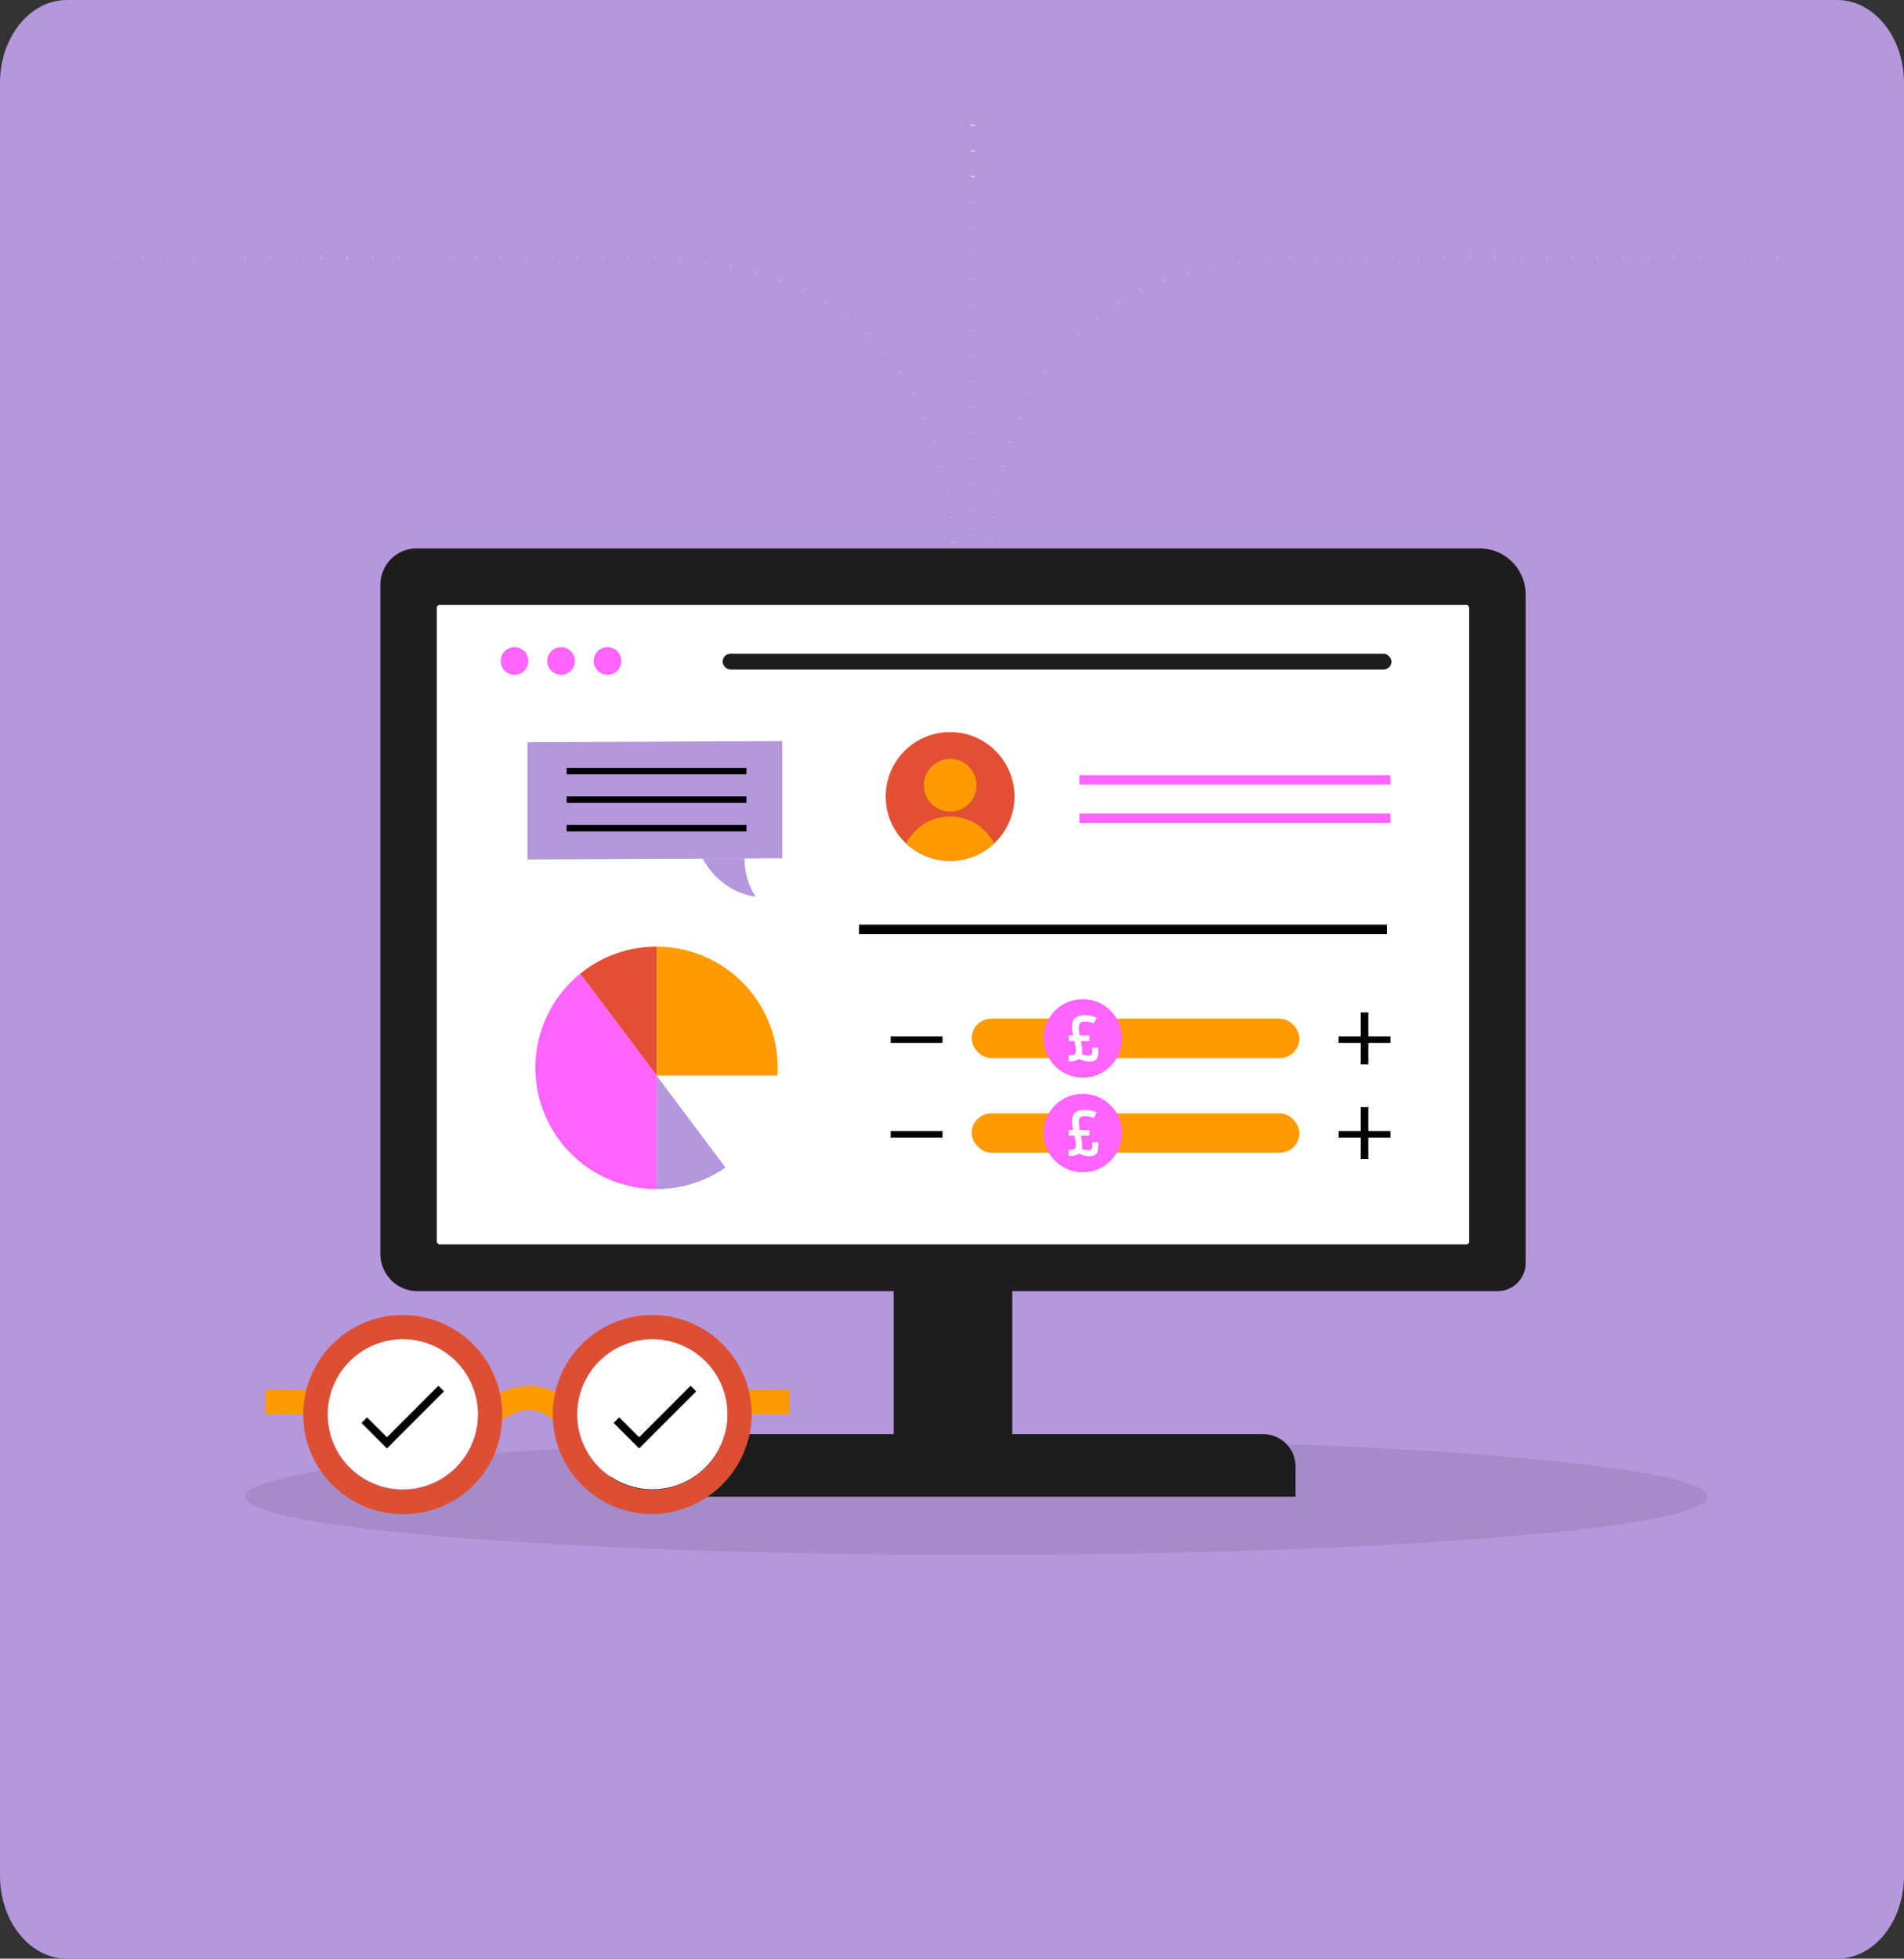 <svg xmlns="http://www.w3.org/2000/svg" xmlns:xlink="http://www.w3.org/1999/xlink" width="260.284" height="267.631" viewBox="0 0 260.284 267.631"><rect x="0" y="0" width="260.284" height="267.631" fill="#333333" stroke="none"/><defs><clipPath id="a"><circle cx="8.801" cy="8.801" r="8.801" fill="#e24f33"/></clipPath></defs><g transform="translate(8608.642 -8992.185)"><path d="M9.156,0H251.128c5.057,0,9.156,5.068,9.156,11.32V256.312c0,6.252-4.1,11.32-9.156,11.32H9.156C4.1,267.631,0,262.563,0,256.312V11.32C0,5.068,4.1,0,9.156,0Z" transform="translate(-8608.642 8992.185)" fill="#b498db"/><g transform="translate(-8595.142 9006.456)"><rect width="233" height="240" transform="translate(0.142 -0.456)" fill="#b498db"/><g transform="translate(2.378 2.802)"><path d="M124.8,132.326V132.3l.58-.028v.023Zm-.29-3.471,0-.022.577-.069,0,.022Zm-.528-3.445,0-.022.571-.108,0,.022Zm-.767-3.4-.006-.021.562-.148.006.021Zm-1.015-3.33-.007-.021.549-.191.007.021Zm-1.275-3.238-.009-.02.531-.236.009.02Zm-1.548-3.114-.011-.019.508-.282.011.02Zm-1.828-2.957-.012-.018.478-.329.013.018Zm-2.109-2.76-.014-.017.443-.376.014.017Zm-2.381-2.528-.016-.015.4-.42.016.015Zm-2.633-2.264-.017-.013.355-.46.018.014Zm-2.855-1.978-.019-.012.306-.494.019.012Zm-3.042-1.681-.02-.01.256-.522.02.01Zm-3.188-1.385-.021-.008.207-.543.021.008Zm-3.3-1.1-.021-.006.161-.558.021.006Zm-3.38-.835-.022,0,.118-.569.022,0Zm-3.436-.591-.022,0,.079-.575.022,0Zm-3.465-.37-.022,0,.044-.579.022,0Zm-3.484-.171h-.022l.013-.581h.022Zm-3.5-.018h-.022V93.11h.022Zm-3.5,0h-.022V93.11h.022Zm-3.5,0h-.022V93.11h.022Zm-3.5,0h-.022V93.11h.022Zm-3.5,0h-.022V93.11h.022Zm-3.5,0h-.022V93.11h.022Zm-3.5,0h-.022V93.11h.022Zm-3.5,0h-.022V93.11h.022Zm-3.5,0h-.022V93.11h.022Zm-3.5,0h-.022V93.11h.022Zm-3.5,0h-.022V93.11h.022Zm-3.5,0H42.2V93.11h.022Zm-3.5,0H38.7V93.11h.022Zm-3.5,0h-.022V93.11h.022Zm-3.5,0h-.022V93.11h.022Zm-3.5,0h-.022V93.11h.022Zm-3.5,0h-.022V93.11H24.7Zm-3.5,0h-.022V93.11H21.2Zm-3.5,0h-.022V93.11h.022Zm-3.5,0h-.022V93.11h.022Zm-3.5,0h-.022V93.11h.022Z" transform="translate(-10.659 -75.271)" fill="#fff"/><path d="M548.918,135.834v-.022l.58-.035v.018Zm.6-3.508-.58-.028v-.023l.58.028Zm.29-3.471-.577-.068,0-.022.577.069Zm.528-3.445-.571-.108,0-.022.571.108Zm.767-3.4-.562-.148.006-.021.562.148Zm1.015-3.33-.549-.191.007-.021.548.191Zm1.275-3.238-.531-.235.009-.02.531.236Zm1.548-3.114-.508-.282.011-.02.508.282Zm1.828-2.956-.479-.329.013-.018.478.329Zm2.109-2.76-.443-.376.014-.017.443.376Zm2.381-2.528-.4-.42.016-.015.4.42Zm2.633-2.264-.355-.46.018-.014.355.46Zm2.855-1.978-.306-.494.019-.012.305.494Zm3.042-1.681-.256-.521.02-.01.255.522Zm3.188-1.385-.207-.543.021-.008.207.543Zm3.3-1.1-.161-.558.021-.006.161.558Zm3.38-.835-.118-.569.022,0,.118.569Zm3.436-.591-.079-.575.022,0,.079.575Zm3.465-.37-.044-.579.022,0,.044.579Zm3.484-.171-.013-.581h.022l.013.581Zm66.609-.018h-.022V93.11h.022Zm-3.5,0h-.022V93.11h.022Zm-3.5,0h-.022V93.11h.022Zm-3.5,0h-.022V93.11h.022Zm-3.5,0h-.022V93.11h.022Zm-3.5,0H639.1V93.11h.022Zm-3.5,0H635.6V93.11h.022Zm-3.5,0h-.022V93.11h.022Zm-3.5,0h-.022V93.11h.022Zm-3.5,0h-.022V93.11h.022Zm-3.5,0h-.022V93.11h.022Zm-3.5,0h-.022V93.11h.022Zm-3.5,0h-.022V93.11h.022Zm-3.5,0h-.022V93.11h.022Zm-3.5,0h-.022V93.11h.022Zm-3.5,0h-.022V93.11h.022Zm-3.5,0h-.022V93.11h.022Zm-3.5,0h-.022V93.11h.022Zm-3.5,0h-.022V93.11h.022Z" transform="translate(-429.594 -75.271)" fill="#fff"/><path d="M-.729,59.6H-1.31v-.022h.581Zm0-3.5H-1.31v-.022h.581Zm0-3.5H-1.31v-.022h.581Zm0-3.5H-1.31v-.022h.581Zm0-3.5H-1.31v-.022h.581Zm0-3.5H-1.31v-.022h.581Zm0-3.5H-1.31v-.022h.581Zm0-3.5H-1.31v-.022h.581Zm0-3.5H-1.31v-.022h.581Zm0-3.5H-1.31v-.022h.581Zm0-3.5H-1.31v-.022h.581Zm0-3.5H-1.31v-.022h.581Zm0-3.5H-1.31v-.022h.581Zm0-3.5H-1.31v-.022h.581Zm0-3.5H-1.31v-.022h.581Zm0-3.5H-1.31V7.01h.581Zm0-3.5H-1.31V3.5h.581Zm0-3.5H-1.31V0h.581Z" transform="translate(118.14 0)" fill="#fff"/></g><g transform="translate(20.004 60.661)"><g transform="translate(0 121.633)" opacity="0.1"><ellipse cx="99.959" cy="7.943" rx="99.959" ry="7.943" fill="#1d1c1c"/></g><g transform="translate(18.497)"><path d="M178.569,273.642H323.881a6.292,6.292,0,0,1,6.289,6.289v91.358a3.844,3.844,0,0,1-3.842,3.842H178.689a5.081,5.081,0,0,1-5.079-5.079V278.6a4.964,4.964,0,0,1,4.961-4.961Z" transform="translate(-173.61 -273.64)" fill="#1e1c1c"/><rect width="141.133" height="87.394" rx="0.4" transform="translate(7.712 7.712)" fill="#fff"/><rect width="16.205" height="26.766" rx="0.42" transform="translate(70.176 100.775)" fill="#1e1c1c"/><path d="M319.7,819.57h85.013A4.435,4.435,0,0,1,409.15,824v4.026a.094.094,0,0,1-.093.093H315.593a.094.094,0,0,1-.093-.093v-4.256A4.206,4.206,0,0,1,319.7,819.57Z" transform="translate(-284.045 -698.546)" fill="#1e1c1c"/><rect width="91.431" height="2.148" rx="1.074" transform="translate(46.784 14.401)" fill="#1e1c1c"/><path d="M251.607,336.4a1.889,1.889,0,1,1-1.889-1.889A1.889,1.889,0,0,1,251.607,336.4Z" transform="translate(-231.377 -321.016)" fill="#ff64ff"/><path d="M280.267,336.4a1.889,1.889,0,1,1-1.889-1.889A1.889,1.889,0,0,1,280.267,336.4Z" transform="translate(-253.683 -321.016)" fill="#ff64ff"/><path d="M308.918,336.4a1.889,1.889,0,1,1-1.889-1.889A1.889,1.889,0,0,1,308.918,336.4Z" transform="translate(-275.982 -321.016)" fill="#ff64ff"/></g></g><g transform="translate(22.791 165.416)"><path d="M238.265,794.885l-2.345-2.359a10.556,10.556,0,0,1,3.848-2.321c2.195-.732,5.493-.924,8.737,2.321l-2.352,2.352a4.9,4.9,0,0,0-5.241-1.547,7.429,7.429,0,0,0-2.645,1.552Z" transform="translate(-206.396 -780.098)" fill="#ff9b01"/><rect width="6.943" height="3.325" transform="translate(64.69 10.235)" fill="#ff9b01"/><rect width="6.943" height="3.325" transform="translate(0 10.235)" fill="#ff9b01"/><path d="M152.9,756.853a13.6,13.6,0,0,0-26.458-.428,13.479,13.479,0,0,0-.421,3.325v.044a13.616,13.616,0,0,0,13.6,13.6A13.439,13.439,0,0,0,153.2,760.584c.016-.259.024-.525.024-.789a13.372,13.372,0,0,0-.324-2.937ZM139.62,770.068a10.277,10.277,0,1,1,10.273-10.277A10.29,10.29,0,0,1,139.62,770.068Z" transform="translate(-120.859 -746.188)" fill="#dd4f33"/><g transform="translate(8.486)"><path d="M306.938,757.843a11.629,11.629,0,0,0-.288-1.428,13.6,13.6,0,0,0-26.779,3.365c0,.248.009.5.02.745a13.618,13.618,0,0,0,13.583,12.858,13.779,13.779,0,0,0,13.6-13.6v-.044a14.626,14.626,0,0,0-.137-1.9ZM293.473,770.06a10.277,10.277,0,1,1,10.171-11.747,10.177,10.177,0,0,1,.1,1.472,10.286,10.286,0,0,1-10.273,10.277Z" transform="translate(-249.089 -746.18)" fill="#dd4f33"/><path d="M315.43,771.467a10.25,10.25,0,1,1-.1-1.47,10.177,10.177,0,0,1,.1,1.472Z" transform="translate(-260.772 -757.863)" fill="#fff"/><path d="M161.57,771.467a10.25,10.25,0,1,1-.1-1.47,10.182,10.182,0,0,1,.1,1.472Z" transform="translate(-141.02 -757.863)" fill="#fff"/></g><g transform="translate(47.589 9.661)"><path d="M320.9,798.328l-3.487-3.487.765-.765L320.9,796.8l7.038-7.039.765.765Z" transform="translate(-317.41 -789.76)"/></g><g transform="translate(13.115 9.661)"><path d="M165.387,798.328l-3.487-3.487.765-.765,2.722,2.722,7.038-7.039.765.765Z" transform="translate(-161.9 -789.76)"/></g></g><g transform="translate(107.58 85.758)"><circle cx="8.801" cy="8.801" r="8.801" fill="#e24f33"/><g clip-path="url(#a)"><circle cx="6.735" cy="6.735" r="6.735" transform="translate(2.066 11.536)" fill="#ff9b01"/><circle cx="3.602" cy="3.602" r="3.602" transform="translate(5.214 3.664)" fill="#ff9b01"/></g></g><rect width="42.512" height="1.284" transform="translate(134.063 91.648)" fill="#ff64ff"/><rect width="42.512" height="1.295" transform="translate(134.063 96.882)" fill="#ff64ff"/><rect width="72.167" height="1.295" transform="translate(103.925 112.07)"/><g transform="translate(58.606 86.986)"><path d="M264.3,392.552v16.014l34.835-.162V392.39Z" transform="translate(-264.3 -392.39)" fill="#b498db"/><path d="M379.534,469.893a9.907,9.907,0,0,1-7.234-5.263h5.726A9.867,9.867,0,0,0,379.534,469.893Z" transform="translate(-348.358 -448.616)" fill="#b498db"/><rect width="24.576" height="0.876" transform="translate(5.36 3.669)"/><rect width="24.576" height="0.876" transform="translate(5.36 7.568)"/><rect width="24.576" height="0.876" transform="translate(5.36 11.47)"/></g><g transform="translate(108.261 135.183)"><rect width="44.811" height="5.374" rx="2.687" transform="translate(11.066 2.676)" fill="#ff9b01"/><circle cx="5.363" cy="5.363" r="5.363" transform="translate(20.898)" fill="#ff64ff"/><g transform="translate(61.229 1.818)"><rect width="1.04" height="7.087" transform="translate(3.022)"/><rect width="0.891" height="7.087" transform="translate(7.087 3.272) rotate(90)"/></g><rect width="0.891" height="7.087" transform="translate(7.087 5.09) rotate(90)"/><path d="M599.452,625.692A2.343,2.343,0,0,1,598,626v-.831c.831,0,1-.084,1-.654a6.61,6.61,0,0,0-.211-1.275h-.771v-.771h.605a6.026,6.026,0,0,1-.16-1.166c0-1.066.521-1.585,1.72-1.585a3.478,3.478,0,0,1,1.66.352l-.4.763a3.066,3.066,0,0,0-1.25-.253c-.587,0-.8.31-.8.823a6.135,6.135,0,0,0,.142,1.066h1.308v.771h-1.166a7.891,7.891,0,0,1,.175,1.266,2.44,2.44,0,0,1-.042.521,2.424,2.424,0,0,0,.949.211c.386,0,.461-.217.461-.621v-.486h.831v.521c0,.991-.277,1.392-1.175,1.392a3.21,3.21,0,0,1-1.425-.353Z" transform="translate(-573.679 -617.521)" fill="#fff"/></g><g transform="translate(108.259 122.252)"><rect width="44.811" height="5.374" rx="2.687" transform="translate(11.069 2.676)" fill="#ff9b01"/><circle cx="5.363" cy="5.363" r="5.363" transform="translate(20.9)" fill="#ff64ff"/><g transform="translate(61.229 1.82)"><rect width="1.04" height="7.087" transform="translate(3.024)"/><rect width="0.891" height="7.087" transform="translate(7.087 3.272) rotate(90)"/></g><rect width="0.891" height="7.087" transform="translate(7.087 5.092) rotate(90)"/><path d="M599.452,567.372a2.343,2.343,0,0,1-1.452.31v-.831c.831,0,1-.084,1-.654a6.609,6.609,0,0,0-.211-1.275h-.771v-.771h.605a6.026,6.026,0,0,1-.16-1.166c0-1.066.521-1.585,1.72-1.585a3.478,3.478,0,0,1,1.66.352l-.4.763a3.066,3.066,0,0,0-1.25-.253c-.587,0-.8.31-.8.822a6.136,6.136,0,0,0,.142,1.066h1.308v.771h-1.166a7.89,7.89,0,0,1,.175,1.266,2.44,2.44,0,0,1-.042.521,2.424,2.424,0,0,0,.949.211c.386,0,.461-.217.461-.621v-.485h.831v.521c0,.991-.277,1.392-1.175,1.392a3.211,3.211,0,0,1-1.425-.352Z" transform="translate(-573.677 -559.199)" fill="#fff"/></g><g transform="translate(59.692 115.076)"><path d="M307.285,519.1v17.613h0L296.85,522.8A16.489,16.489,0,0,1,307.285,519.1Z" transform="translate(-290.72 -519.1)" fill="#e24f33"/><path d="M285.764,549.705v15.511A16.559,16.559,0,0,1,269.236,549.7c-.024-.346-.035-.7-.035-1.049a16.521,16.521,0,0,1,6.132-12.864L285.764,549.7h0Z" transform="translate(-269.2 -532.09)" fill="#ff64ff"/><path d="M360.439,598.55a16.528,16.528,0,0,1-7.1,12.572l-9.424-12.57h0l16.526,0Z" transform="translate(-327.348 -580.937)" fill="none"/><path d="M343.91,598.55h0v0Z" transform="translate(-327.348 -580.937)"/><path d="M360.482,535.664c0,.352-.011.7-.035,1.049H343.92V519.1a16.563,16.563,0,0,1,16.562,16.564Z" transform="translate(-327.356 -519.1)" fill="#ff9b01"/><path d="M353.344,611.13a16.48,16.48,0,0,1-9.424,2.942V598.56Z" transform="translate(-327.356 -580.945)" fill="#b498db"/></g></g></g></svg>